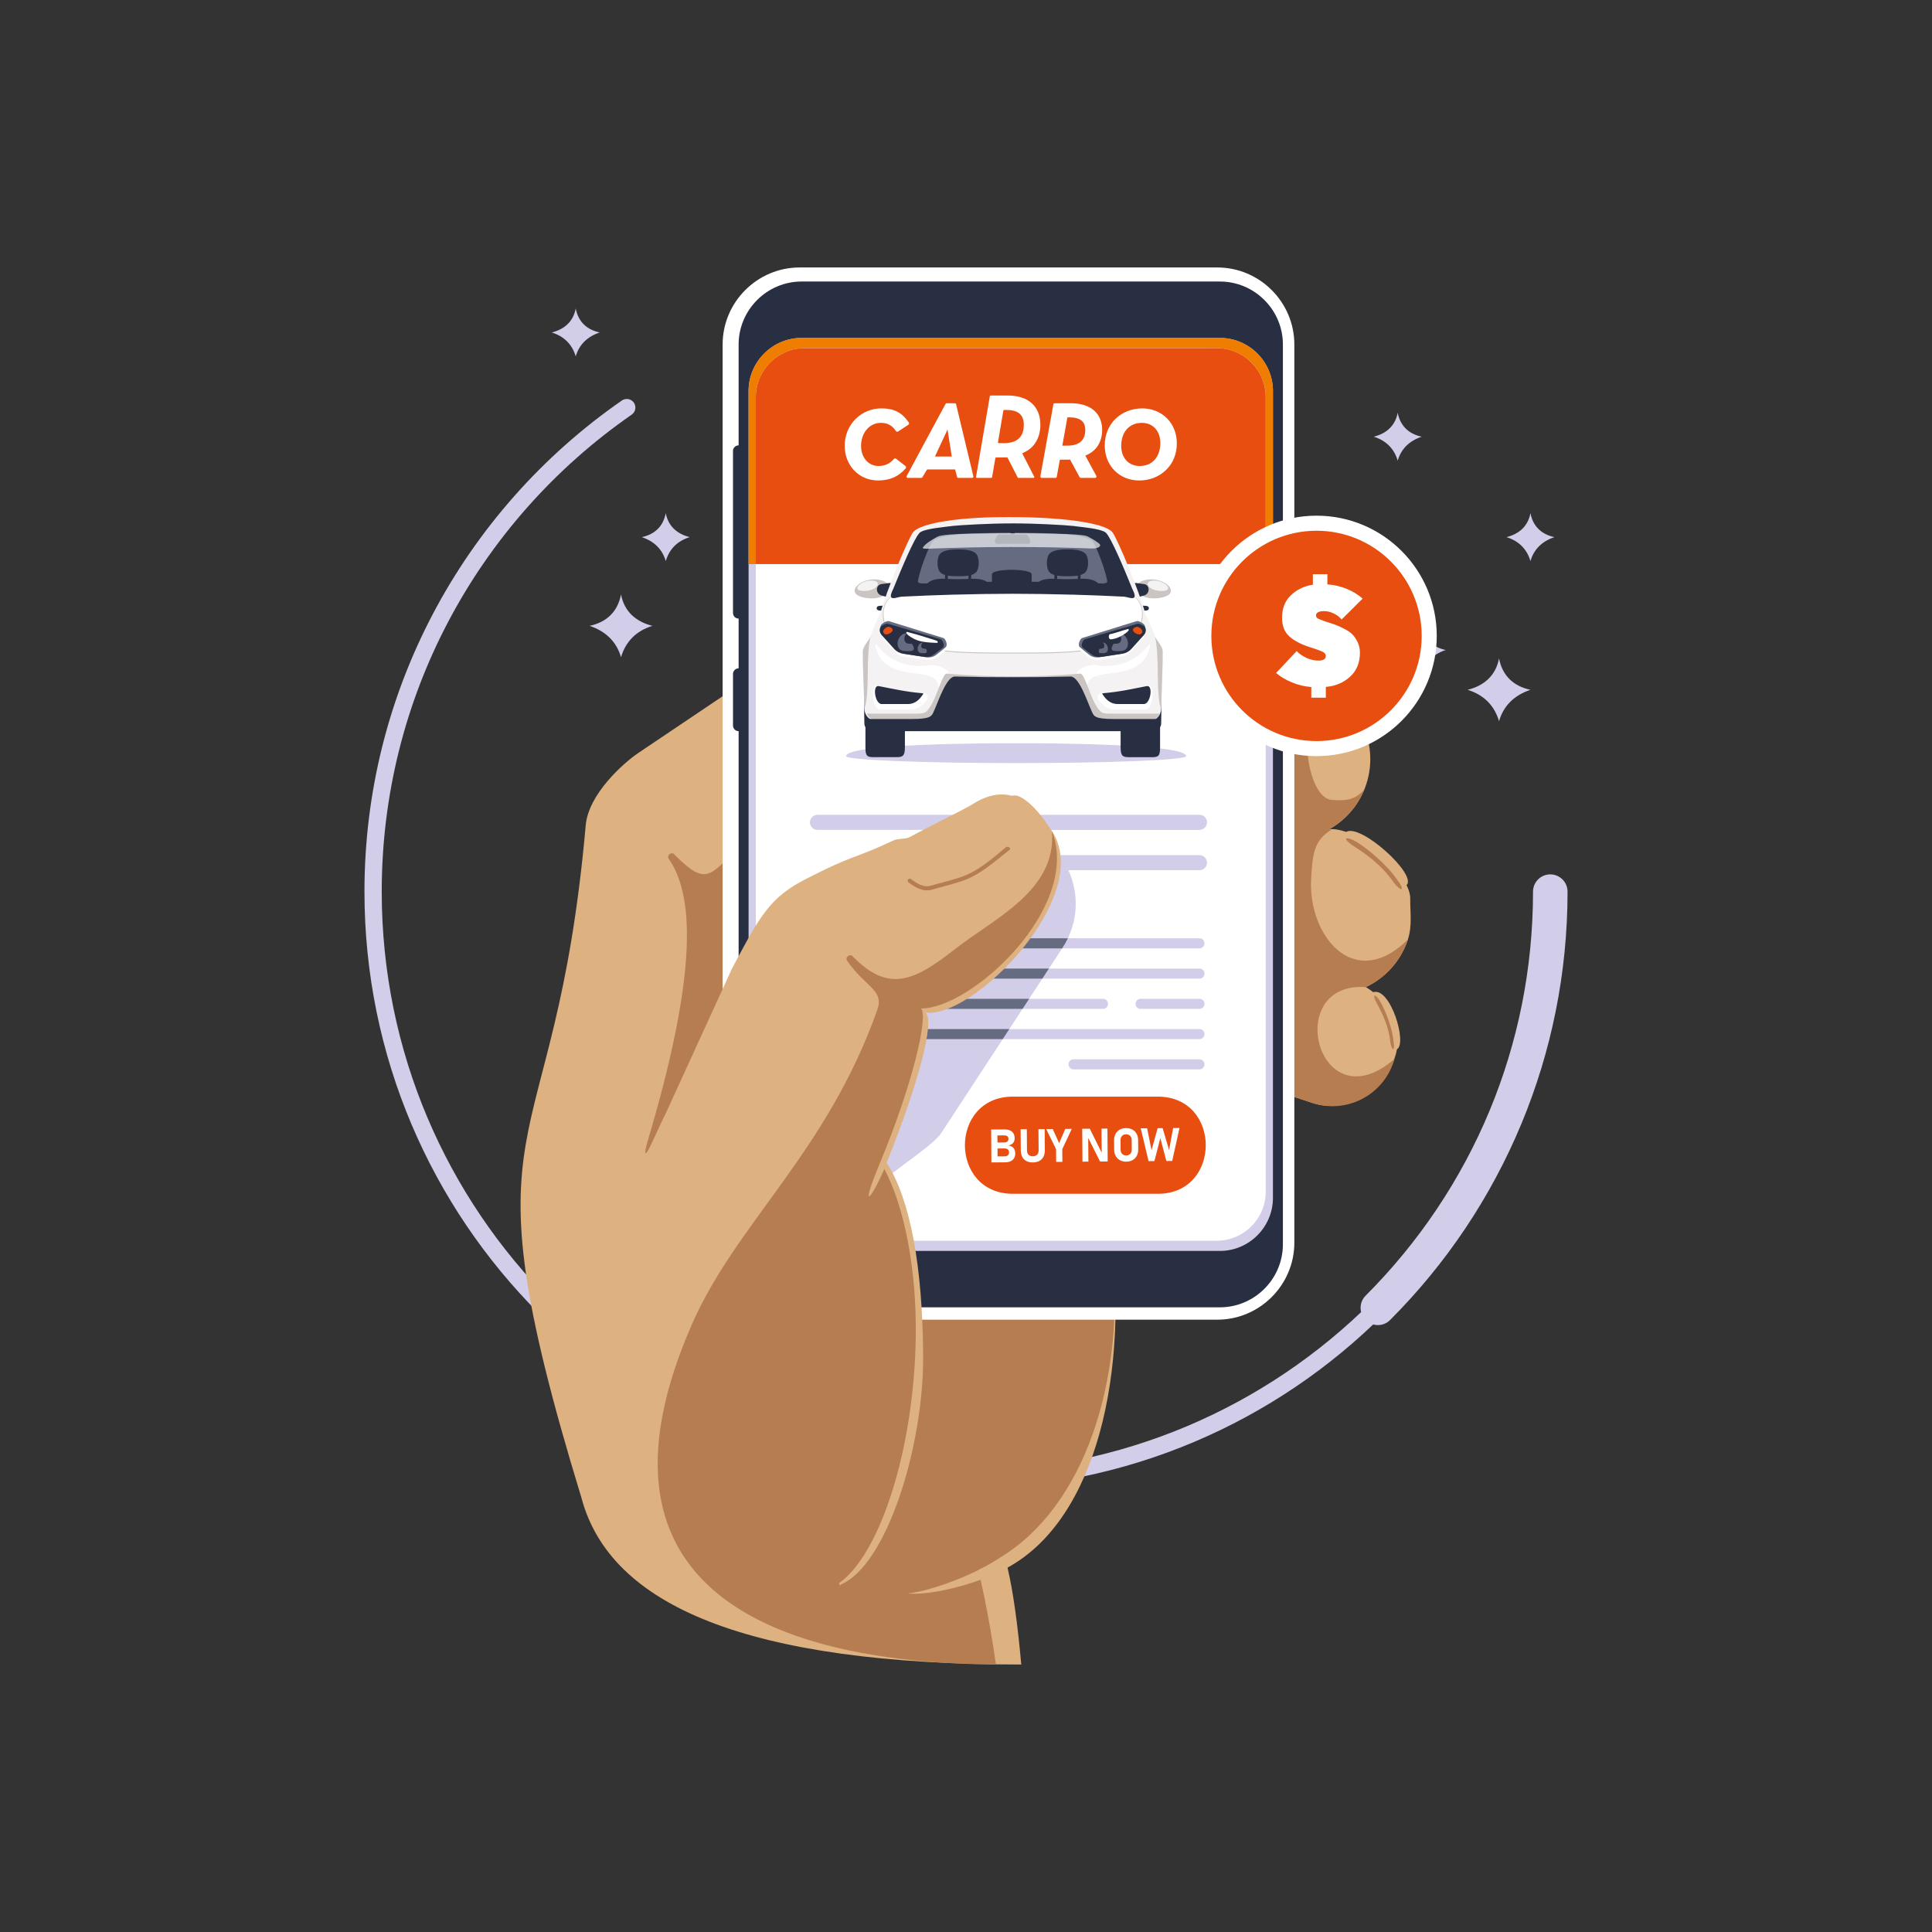<?xml version="1.0" encoding="utf-8"?>
<!-- Generator: Adobe Illustrator 25.0.1, SVG Export Plug-In . SVG Version: 6.00 Build 0)  -->
<svg version="1.1" baseProfile="basic" id="_x2014_ÎÓÈ_x5F_1"
	 xmlns="http://www.w3.org/2000/svg" xmlns:xlink="http://www.w3.org/1999/xlink" x="0px" y="0px" viewBox="0 0 230 230"
	 xml:space="preserve">
<rect x="0" y="0" width="230" height="230" fill="#333333" stroke="none"/>
<g>
	<path fill="#D2CDE8" d="M183.53,106.147c0-0.567,0.46-1.028,1.028-1.028c0.567,0,1.028,0.46,1.028,1.028
		c0,19.63-7.96,37.406-20.826,50.273c-12.867,12.866-30.643,20.826-50.273,20.826c-19.63,0-37.406-7.96-50.273-20.826
		c-12.866-12.867-20.826-30.643-20.826-50.273c0-11.884,2.922-23.093,8.087-32.948c5.358-10.225,13.132-18.985,22.56-25.522
		c0.465-0.321,1.104-0.204,1.426,0.261c0.321,0.466,0.204,1.104-0.261,1.425c-9.158,6.349-16.708,14.856-21.91,24.783
		c-5.01,9.561-7.846,20.448-7.846,32.001c0,19.063,7.73,36.324,20.225,48.82c12.495,12.494,29.756,20.225,48.819,20.225
		c19.062,0,36.324-7.73,48.819-20.225C175.801,142.471,183.53,125.21,183.53,106.147z"/>
	<path fill="#D2CDE8" d="M182.502,106.147c0-1.134,0.92-2.055,2.055-2.055c1.135,0,2.056,0.921,2.056,2.055
		c0,9.755-1.945,19.068-5.468,27.573c-3.662,8.839-9.02,16.786-15.661,23.427c-0.802,0.803-2.104,0.803-2.906,0
		c-0.803-0.803-0.803-2.104,0-2.906c6.279-6.28,11.335-13.769,14.778-22.079C180.671,124.157,182.502,115.372,182.502,106.147z"/>
	<path fill="#DDB180" d="M156.249,131.305c2.004,0.659,4.106,0.369,5.871-0.587c1.765-0.956,3.194-2.578,3.852-4.582
		c0.147-0.408,0.255-0.814,0.325-1.215c1.272-0.692-0.78-7.459-2.813-6.803c-0.279-0.218-0.574-0.42-0.884-0.607
		c2.291-1.08,4.15-3.063,5.003-5.657c0.54-1.645,0.263-3.297,0.282-4.912c0.006-0.46-0.153-0.998-0.437-1.573
		c1.292-1.243-5.465-7.375-7.191-6.331c-0.718-0.255-1.405-0.376-2.016-0.318c2.015-1.128,3.631-2.985,4.409-5.352
		c1.647-5.012-1.081-10.41-6.092-12.057l-41.339-13.614c-2.911-0.956-5.953-0.437-8.314,1.149l-0.003-0.003l-30.904,20.79
		c-1.787,1.202-5.941,4.906-6.27,8.612c-3.741,42.224-15.118,32.317-0.511,80.056c3.403,12.852,19.752,19.857,52.363,19.857
		c-0.423-4.707-0.956-8.65-1.637-11.538c10.674-5.797,14.518-23.495,12.232-40.614c3.286-3.955,4.436-10.25,3.235-14.734
		c-1.2-4.483-3.081-6.635-5.843-8.754L156.249,131.305z"/>
	<path fill="#B67E50" d="M156.249,131.305c4.009,1.318,8.328-0.864,9.646-4.874c0.038-0.118,0.074-0.236,0.106-0.353
		c-9.126,7.839-13.41-9.25-3.399-8.567l-0.001-0.001c2.291-1.08,4.15-3.063,5.003-5.657c-6.406,6.301-11.848-0.448-11.521-7.122
		c0.156-3.183,0.396-4.705,2.392-5.935l-0.233-0.076c1.836-1.027,3.339-2.66,4.18-4.731c-1.215,1.385-2.418,1.323-3.84,1.24
		c-3.096-0.182-4.305-10.024-1.213-13.61c-0.264-0.113-0.533-0.216-0.811-0.307l-8.557-2.818
		c-7.733,5.389-13.055,16.649-13.054,29.667c0,6.327,1.257,12.237,3.436,17.261L156.249,131.305z"/>
	<path fill-rule="evenodd" clip-rule="evenodd" fill="#B67E50" d="M107.58,93.677c16.54,0,29.954,13.414,29.954,29.955
		c0,16.54-13.414,29.954-29.954,29.954c-13.313,0.001-24.598-8.69-28.496-20.704c-0.506,1.123-1.05,2.229-1.513,3.242
		c-0.756,1.656-0.998,1.5-0.477-0.245c5.565-18.689,5.856-28.85,2.528-33.619c-0.323-0.465,0.383-0.956,0.707-0.491
		c3.817,3.869,4.195,2.276,7.389-0.556C93.003,96.525,99.96,93.677,107.58,93.677z"/>
	<path fill="#B67E50" d="M119.942,184.856c9.617-6.486,14.515-21.754,12.232-38.849c3.286-3.955,4.667-9.39,3.235-14.734
		c-0.971-3.622-3.081-6.635-5.843-8.754l17.112,5.635l-21.441-29.201L99.837,118.45L91.6,165.829
		C88.073,186.119,102.323,196.738,119.942,184.856z"/>
	<path fill-rule="evenodd" clip-rule="evenodd" fill="#FFFFFF" d="M144.918,31.841H95.196c-5.043,0-9.17,4.127-9.169,9.17v106.923
		c-0.001,5.044,4.126,9.17,9.17,9.171h49.721c5.044-0.001,9.17-4.127,9.17-9.17V41.011
		C154.088,35.968,149.962,31.841,144.918,31.841z"/>
	<path fill-rule="evenodd" clip-rule="evenodd" fill="#292F42" d="M145.227,33.515L95.43,33.514c-4.125,0.001-7.499,3.375-7.499,7.5
		v107.119c0.001,4.125,3.375,7.499,7.499,7.5h49.797c4.124,0,7.498-3.375,7.499-7.5V41.013
		C152.726,36.889,149.352,33.514,145.227,33.515L145.227,33.515z M145.227,40.624c3.256,0,5.92,2.663,5.92,5.918v96.063
		c0,3.256-2.665,5.918-5.92,5.919H95.43c-3.254-0.001-5.919-2.665-5.92-5.919l0.001-96.063c0-3.254,2.663-5.918,5.92-5.919
		L145.227,40.624z"/>
	<path fill="#292F42" d="M87.261,86.373c0,0.37,0.3,0.671,0.671,0.671s0.671-0.301,0.671-0.671v-6.139
		c0-0.371-0.3-0.671-0.671-0.671s-0.671,0.3-0.671,0.671V86.373L87.261,86.373z M88.602,53.689c0-0.37-0.3-0.67-0.671-0.671
		c-0.37,0-0.67,0.3-0.671,0.671v19.282c0,0.37,0.3,0.671,0.671,0.671s0.671-0.3,0.671-0.671V53.689z"/>
	<path fill-rule="evenodd" clip-rule="evenodd" fill="#D2CDE8" d="M145.227,40.229H95.43c-3.473-0.001-6.314,2.841-6.314,6.314
		v96.063c0,3.472,2.842,6.314,6.314,6.314h49.797c3.473,0,6.314-2.841,6.313-6.314l0.001-96.062
		C151.542,43.069,148.701,40.229,145.227,40.229z"/>
	<path fill-rule="evenodd" clip-rule="evenodd" fill="#EF7D00" d="M145.227,40.229l-49.798-0.001c-3.472,0-6.313,2.842-6.313,6.314
		v20.612h62.425V46.542C151.542,43.069,148.7,40.228,145.227,40.229z"/>
	<path fill-rule="evenodd" clip-rule="evenodd" fill="#FFFFFF" d="M144.851,41.44l-49.043-0.001c-3.207,0.001-5.83,2.625-5.831,5.83
		v94.609c0,3.205,2.625,5.829,5.83,5.83l49.044-0.001c3.205,0,5.83-2.622,5.83-5.829l-0.001-94.609
		C150.68,44.062,148.057,41.44,144.851,41.44z"/>
	<path fill-rule="evenodd" clip-rule="evenodd" fill="#E84E0F" d="M144.851,41.44H95.807c-3.207,0-5.831,2.624-5.831,5.829v19.885
		h60.703V47.269C150.68,44.062,148.057,41.44,144.851,41.44z"/>
	<path fill="#D2CDE8" d="M142.792,98.799c0.497,0,0.9-0.403,0.9-0.9c-0.001-0.498-0.403-0.9-0.9-0.9H97.323
		c-0.498,0-0.901,0.403-0.901,0.9c0,0.497,0.403,0.9,0.901,0.9H142.792L142.792,98.799z M131.303,120.105
		c0.331,0,0.6-0.269,0.6-0.601c0.001-0.331-0.268-0.6-0.6-0.6h-28.264c-0.331,0-0.601,0.269-0.601,0.6s0.269,0.6,0.601,0.601
		H131.303L131.303,120.105z M142.792,127.307c0.331,0,0.601-0.27,0.601-0.601c0-0.331-0.269-0.6-0.601-0.6h-14.984
		c-0.331,0-0.601,0.269-0.601,0.6c0,0.332,0.269,0.601,0.601,0.601H142.792L142.792,127.307z M142.792,112.903
		c0.331,0,0.601-0.269,0.6-0.601c0.001-0.331-0.268-0.6-0.6-0.6h-39.753c-0.331,0-0.601,0.269-0.601,0.6
		c0,0.331,0.269,0.601,0.601,0.601H142.792L142.792,112.903z M142.792,116.504c0.332-0.001,0.601-0.269,0.601-0.601
		c0-0.331-0.269-0.599-0.601-0.599h-39.753c-0.331,0-0.6,0.269-0.601,0.6c0.001,0.331,0.27,0.6,0.601,0.601H142.792L142.792,116.504
		z M142.792,120.105c0.331,0,0.601-0.269,0.601-0.6c0-0.332-0.269-0.601-0.601-0.6h-7.006c-0.332,0-0.601,0.268-0.6,0.6
		c0,0.331,0.268,0.6,0.6,0.6H142.792L142.792,120.105z M142.792,123.706c0.331,0,0.601-0.269,0.601-0.601
		c0-0.331-0.269-0.601-0.601-0.6h-39.753c-0.331,0-0.601,0.269-0.601,0.6c0,0.331,0.269,0.601,0.601,0.601H142.792L142.792,123.706z
		 M142.792,103.6c0.497,0.001,0.9-0.403,0.9-0.9c-0.001-0.497-0.403-0.901-0.9-0.901l-39.753,0.001c-0.496,0-0.9,0.403-0.9,0.9
		c0,0.498,0.403,0.9,0.9,0.9H142.792z"/>
	<path fill-rule="evenodd" clip-rule="evenodd" fill="#D2CDE8" d="M91.515,120.623v23.958l9.985-1.2
		c5.323-4.406,9.58-7.009,10.542-8.479l14.46-22.085c2.888-4.415,1.651-10.334-2.764-13.223c-4.215-2.757-9.805-1.753-12.814,2.187
		l-14.012,15.628L91.515,120.623z"/>
	<path fill-rule="evenodd" clip-rule="evenodd" fill="#656B80" d="M119.372,123.705l0.786-1.2h-17.119
		c-0.331,0-0.601,0.269-0.601,0.6c0,0.331,0.269,0.601,0.601,0.601L119.372,123.705L119.372,123.705z M121.73,120.105l0.786-1.2
		h-19.477c-0.331,0-0.6,0.269-0.6,0.599c0,0.333,0.269,0.601,0.6,0.601H121.73L121.73,120.105z M124.087,116.504l0.786-1.2
		l-21.834,0.001c-0.331-0.001-0.6,0.268-0.601,0.599c0.001,0.331,0.269,0.6,0.601,0.601H124.087L124.087,116.504z M126.445,112.903
		c0.252-0.387,0.484-0.783,0.684-1.2l-21.562,0.001l-1.076,1.2H126.445z"/>
	<path fill="#DDB180" d="M125.238,98.954c-1.173-1.793-2.252-3.12-3.413-3.871c-0.424-0.274-0.913-0.489-1.339-0.347
		c-1.368-0.344-2.895-0.185-4.86,1.101c-2.408,1.326-4.911,2.49-7.319,3.815c-0.496,0.273-1.411,0.148-1.921,0.389
		c-4.897,2.305-4.581,1.589-10.475,4.616c-4.213,2.163-5.404,4.286-8.769,10.653l-16.656,36.397
		c-2.083,4.848,0.158,10.467,5.006,12.551c0.669,0.287,1.353,0.492,2.039,0.62c0.646,3.458,3.188,6.426,6.806,7.44
		c1.967,0.552,3.962,0.445,5.752-0.189c0.599,11.338,4.862,18.61,9.983,16.509c5.488-2.251,9.878-16.441,9.824-27.163
		c-0.054-10.722-1.523-18.668-4.343-23.062c3.726-9.235,5.794-16.937,4.632-17.87C115.847,121.321,130.283,106.665,125.238,98.954z"
		/>
	<path fill="#B67E50" d="M125.238,98.954c0.558,7.088-6.878,10.368-11.544,14.031c-4.866,3.821-7.885,5.223-12.131,0.92
		c-0.324-0.465-1.029,0.027-0.706,0.492c2.209,3.165,4.43,3.445,3.572,5.863c-6.035,16.98-16.784,25.349-22.064,37.41
		c-13.204,30.156,7.528,40.29,36.201,40.489c-0.821-5.693-1.832-10.699-3.035-14.663c-5.182,1.75-10.364,3.5-15.545,5.251
		c-0.034-0.091-0.069-0.182-0.103-0.272c4.949-3.496,8.949-16.086,9.137-29.336c0.116-8.147-1.4-15.58-3.739-19.97
		c-1.804,4.078-2.824,4.798-0.553-0.65c3.909-9.379,5.788-17.415,4.935-18.462C115.702,120.069,128.759,108.009,125.238,98.954z"/>
	<path fill-rule="evenodd" clip-rule="evenodd" fill="#DDB180" d="M116.895,188.02c0.105-0.495,0.211-0.99,0.316-1.484
		c-2.881,1.523-6.633,2.877-9.156,3.162C110.247,189.902,113.79,189.145,116.895,188.02z"/>
	<path fill="#E84E0F" d="M137.839,142.117c7.606,0,7.606-11.565-0.001-11.565h-17.262c-7.606,0-7.606,11.565,0.001,11.565H137.839z"
		/>
	<path fill="#B67E50" d="M108.154,105.043c-0.108-0.084-0.128-0.238-0.044-0.346c0.083-0.108,0.238-0.128,0.346-0.045
		c0.637,0.492,1.51,1.051,2.352,0.788c0.764-0.239,2.213-0.568,3.445-0.975c2.242-0.743,3.82-2.226,5.518-3.618
		c0.278-0.161,0.668,0.182,0.39,0.342c-1.873,1.454-3.47,2.988-5.769,3.743c-1.231,0.405-2.654,0.735-3.436,0.979
		C109.938,106.229,108.932,105.643,108.154,105.043z"/>
	<path fill="#B67E50" d="M166.376,104.799c0.926,1.217,0.502,1.451-0.424,0.311c-1.406-2.115-3.516-3.56-4.746-4.349
		c-1.666-1.068-0.909-1.274,0.358-0.493C162.877,101.08,165.184,103.009,166.376,104.799z"/>
	<path fill="#B67E50" d="M165.908,124.03c0.175,1.143-0.19,1.144-0.394,0.054c-0.171-1.912-1.051-3.632-1.583-4.6
		c-0.72-1.309-0.143-1.173,0.416-0.197C164.926,120.298,165.762,122.411,165.908,124.03z"/>
	<path fill-rule="evenodd" clip-rule="evenodd" fill="#D2CDE8" d="M174.716,82.122c1.883,0.577,3.186,1.833,3.74,3.74
		c0.494-1.723,1.679-3.048,3.74-3.74c-2.073-0.447-3.353-1.727-3.74-3.74C178.072,80.396,176.725,81.616,174.716,82.122z"/>
	<path fill-rule="evenodd" clip-rule="evenodd" fill="#D2CDE8" d="M166.395,77.382c1.436,0.44,2.431,1.399,2.854,2.854
		c0.377-1.315,1.281-2.326,2.854-2.854c-1.583-0.341-2.559-1.318-2.854-2.854C168.955,76.065,167.928,76.996,166.395,77.382z"/>
	<path fill-rule="evenodd" clip-rule="evenodd" fill="#D2CDE8" d="M179.342,63.945c1.436,0.44,2.431,1.399,2.854,2.854
		c0.377-1.315,1.281-2.326,2.854-2.854c-1.583-0.341-2.559-1.318-2.854-2.854C181.902,62.627,180.875,63.558,179.342,63.945z"/>
	<path fill-rule="evenodd" clip-rule="evenodd" fill="#FFFFFF" d="M156.728,61.39c7.904,0,14.314,6.41,14.314,14.314
		c0,7.904-6.41,14.313-14.314,14.313c-7.904,0-14.313-6.409-14.313-14.313C142.415,67.8,148.824,61.39,156.728,61.39z"/>
	<path fill-rule="evenodd" clip-rule="evenodd" fill="#E84E0F" d="M156.728,63.183c6.914,0,12.521,5.607,12.521,12.521
		c0,6.914-5.607,12.52-12.521,12.52s-12.52-5.606-12.52-12.52C144.208,68.791,149.814,63.183,156.728,63.183z"/>
	<path fill="#FFFFFF" d="M158.022,69.57c0.757,0.046,1.503,0.215,2.243,0.508c0.739,0.294,1.39,0.688,1.953,1.184l-2.503,2.488
		c-0.26-0.316-0.584-0.561-0.973-0.737c-0.389-0.175-0.753-0.261-1.092-0.261c-0.654,0-0.981,0.175-0.981,0.524
		c0,0.158,0.073,0.277,0.22,0.356c0.146,0.078,0.434,0.192,0.863,0.338c0.045,0.011,0.079,0.023,0.101,0.034
		c0.463,0.147,0.829,0.268,1.1,0.364c0.27,0.096,0.62,0.254,1.049,0.474c0.428,0.219,0.759,0.445,0.989,0.677
		c0.232,0.231,0.44,0.535,0.626,0.913c0.186,0.378,0.28,0.799,0.28,1.262c0,1.195-0.392,2.151-1.176,2.868
		c-0.784,0.716-1.746,1.119-2.885,1.209v1.286h-1.727v-1.269c-0.778-0.056-1.539-0.237-2.284-0.541
		c-0.744-0.304-1.382-0.682-1.912-1.134l2.454-2.606c0.293,0.316,0.676,0.584,1.15,0.804c0.474,0.22,0.948,0.33,1.422,0.33
		c0.597,0,0.897-0.18,0.897-0.541c0-0.215-0.127-0.384-0.381-0.508c-0.254-0.125-0.832-0.332-1.735-0.626
		c-0.959-0.316-1.715-0.73-2.267-1.244c-0.553-0.512-0.829-1.237-0.829-2.174c0-1.117,0.35-2.011,1.049-2.682
		c0.7-0.672,1.574-1.092,2.623-1.262v-1.251h1.725V69.57z"/>
	<path fill-rule="evenodd" clip-rule="evenodd" fill="#D2CDE8" d="M77.671,74.506c-1.882,0.577-3.186,1.833-3.74,3.74
		c-0.494-1.723-1.678-3.048-3.74-3.74c2.073-0.446,3.354-1.727,3.74-3.74C74.315,72.78,75.662,74,77.671,74.506z"/>
	<path fill-rule="evenodd" clip-rule="evenodd" fill="#D2CDE8" d="M82.111,63.944c-1.436,0.441-2.431,1.399-2.854,2.854
		c-0.377-1.315-1.281-2.327-2.854-2.854c1.582-0.341,2.559-1.317,2.854-2.854C79.55,62.627,80.578,63.558,82.111,63.944z"/>
	<path fill-rule="evenodd" clip-rule="evenodd" fill="#D2CDE8" d="M65.685,39.58c1.436,0.441,2.431,1.399,2.854,2.854
		c0.377-1.315,1.281-2.326,2.854-2.854c-1.583-0.341-2.559-1.318-2.854-2.854C68.246,38.263,67.218,39.194,65.685,39.58z"/>
	<path fill-rule="evenodd" clip-rule="evenodd" fill="#D2CDE8" d="M163.54,51.989c1.436,0.441,2.431,1.399,2.854,2.854
		c0.377-1.315,1.281-2.326,2.854-2.854c-1.583-0.341-2.559-1.318-2.854-2.854C166.101,50.672,165.074,51.603,163.54,51.989z"/>
	<path fill-rule="evenodd" clip-rule="evenodd" fill="#FFFFFF" d="M123.041,56.893h-1.803c-0.035,0-0.067-0.02-0.083-0.051
		l-1.204-2.346c-0.018-0.033-0.053-0.053-0.09-0.05c-0.12,0.01-0.241,0.01-0.373,0.01h-0.901c-0.045,0-0.084,0.033-0.092,0.079
		l-0.392,2.279c-0.008,0.046-0.046,0.08-0.092,0.08h-1.727c-0.058,0-0.103-0.054-0.092-0.113l1.646-9.617
		c0.008-0.046,0.047-0.08,0.092-0.08h2.034c2.448,0,3.89,1.284,3.89,3.491c0,1.411-0.629,2.752-2.07,3.337
		c-0.052,0.021-0.076,0.083-0.05,0.134l1.389,2.705C123.156,56.816,123.111,56.893,123.041,56.893L123.041,56.893z M119.516,52.754
		c1.497,0,2.365-0.678,2.365-2.178c0-1.284-0.77-1.774-2.113-1.774h-0.229c-0.045,0-0.084,0.034-0.092,0.08l-0.639,3.76
		c-0.01,0.058,0.034,0.113,0.092,0.113H119.516L119.516,52.754z M129.209,54.244c-0.001-0.001-0.001-0.003,0-0.006
		c0-0.001,0.002-0.004,0.005-0.005c1.268-0.488,1.995-1.597,1.995-3.043c0-0.987-0.343-1.799-0.992-2.35
		c-0.644-0.547-1.592-0.836-2.741-0.836h-1.91c-0.082,0-0.15,0.056-0.165,0.135l-1.546,8.563c-0.009,0.048,0.005,0.097,0.036,0.133
		c0.032,0.037,0.079,0.059,0.128,0.059h1.623c0.081,0,0.15-0.056,0.164-0.135l0.369-2.029c0.001-0.004,0.005-0.007,0.009-0.007
		h0.846c0.124,0,0.241,0,0.356-0.008c0.001,0,0.007,0,0.009,0.004l1.131,2.088c0.029,0.054,0.085,0.087,0.148,0.087h1.693
		c0.059,0,0.113-0.029,0.143-0.079c0.031-0.05,0.033-0.109,0.005-0.161L129.209,54.244L129.209,54.244z M129.198,51.19
		c0,1.236-0.721,1.862-2.142,1.862h-0.578c-0.003,0-0.005-0.001-0.007-0.003c-0.001-0.002-0.003-0.005-0.002-0.007l0.6-3.348
		c0.001-0.004,0.005-0.008,0.009-0.008h0.216C128.593,49.687,129.198,50.165,129.198,51.19L129.198,51.19z M138.913,49.786
		c-0.756-0.754-1.795-1.168-2.926-1.168c-1.205,0-2.32,0.424-3.139,1.195c-0.871,0.82-1.332,1.938-1.332,3.234
		c0,1.164,0.418,2.224,1.179,2.986c0.752,0.753,1.789,1.168,2.92,1.168c1.206,0,2.323-0.424,3.146-1.196
		c0.875-0.82,1.338-1.938,1.338-3.233C140.098,51.608,139.678,50.547,138.913,49.786L138.913,49.786z M135.939,50.341
		c1.313,0,2.195,0.962,2.195,2.395c0,1.665-0.965,2.741-2.459,2.741c-1.313,0-2.196-0.962-2.196-2.395
		C133.479,51.416,134.445,50.341,135.939,50.341L135.939,50.341z M115.879,56.712l-2.058-8.588c-0.017-0.07-0.081-0.12-0.154-0.12
		h-0.962c-0.059,0-0.113,0.031-0.14,0.082l-4.629,8.588c-0.027,0.044-0.028,0.101-0.002,0.146c0.026,0.046,0.075,0.073,0.128,0.073
		h1.615c0.052,0,0.099-0.027,0.126-0.071l0.566-0.934h3.338l0.231,0.896c0.017,0.064,0.075,0.109,0.143,0.109h1.651
		c0.041,0,0.082-0.014,0.109-0.042C115.878,56.815,115.893,56.761,115.879,56.712L115.879,56.712z M111.303,54.346l1.497-3.212
		l0.505,3.212H111.303L111.303,54.346z M108.187,50.291c0.03,0.044,0.041,0.098,0.031,0.15c-0.01,0.052-0.041,0.098-0.084,0.127
		l-1.215,0.801c-0.044,0.029-0.095,0.039-0.146,0.027c-0.05-0.011-0.092-0.041-0.12-0.084c-0.422-0.654-1.003-0.973-1.778-0.973
		c-0.668,0-1.274,0.283-1.707,0.796c-0.426,0.505-0.661,1.197-0.661,1.946c0,1.389,0.872,2.397,2.073,2.397
		c0.756,0,1.372-0.282,1.83-0.837c0.067-0.081,0.183-0.094,0.266-0.031l1.114,0.866c0.042,0.033,0.069,0.082,0.075,0.136
		c0.005,0.054-0.012,0.107-0.047,0.148c-0.843,0.981-1.891,1.438-3.297,1.438c-2.259,0-3.962-1.776-3.962-4.13
		c0-1.228,0.463-2.363,1.302-3.194c0.818-0.811,1.905-1.258,3.061-1.258C106.428,48.617,107.374,49.102,108.187,50.291z"/>
	<g>
		<path fill-rule="evenodd" clip-rule="evenodd" fill="#D2CDE8" d="M141.21,90.02c0,0.454-9.064,0.823-20.241,0.823
			c-11.177,0-20.241-0.369-20.241-0.823c0-1.496,16.988-1.544,20.241-1.544C124.221,88.477,141.21,88.525,141.21,90.02z"/>
		<g>
			<g>
				<path fill-rule="evenodd" clip-rule="evenodd" fill="#CAC5C3" d="M104.656,69.021c-2.208-0.424-4.496,1.788-1.432,2.183
					C105.831,71.54,106.959,69.462,104.656,69.021z"/>
				<path fill-rule="evenodd" clip-rule="evenodd" fill="#F4F2F2" d="M103.772,69.114c-1.295-0.041-2.635,1.282-0.839,1.24
					C104.462,70.318,105.122,69.157,103.772,69.114z"/>
				<path fill-rule="evenodd" clip-rule="evenodd" fill="#292F42" d="M105.911,69.401l-0.966,0.131c-0.74,0.1-0.724,1.169,0,1.363
					l0.966,0.258C106.635,71.347,106.651,69.301,105.911,69.401z"/>
			</g>
			<g>
				<path fill-rule="evenodd" clip-rule="evenodd" fill="#CAC5C3" d="M136.48,69.021c2.209-0.424,4.496,1.788,1.432,2.183
					C135.304,71.54,134.177,69.462,136.48,69.021z"/>
				<path fill-rule="evenodd" clip-rule="evenodd" fill="#F4F2F2" d="M137.363,69.114c1.295-0.041,2.636,1.282,0.839,1.24
					C136.674,70.318,136.013,69.157,137.363,69.114z"/>
				<path fill-rule="evenodd" clip-rule="evenodd" fill="#292F42" d="M135.225,69.401l0.966,0.131c0.741,0.1,0.724,1.169,0,1.363
					l-0.966,0.258C134.501,71.347,134.485,69.301,135.225,69.401z"/>
			</g>
			<path fill-rule="evenodd" clip-rule="evenodd" fill="#CAC5C3" d="M110.169,62.607c0.06-0.022,0.122-0.043,0.186-0.064
				c-0.085,0.092-0.165,0.19-0.238,0.291c-0.061,0.084-0.118,0.169-0.17,0.257c-0.052,0.088-0.1,0.178-0.142,0.268l0,0l-0.001,0.001
				l-0.09-0.041v-0.001h0.001c0.044-0.094,0.093-0.186,0.146-0.276c0.054-0.09,0.112-0.179,0.175-0.265
				C110.078,62.719,110.123,62.663,110.169,62.607L110.169,62.607z M130.69,62.502c0.067,0.022,0.13,0.044,0.193,0.067
				c0.058,0.067,0.112,0.137,0.165,0.208c0.062,0.086,0.12,0.174,0.174,0.265c0.054,0.09,0.103,0.182,0.147,0.276l0,0v0.001
				l-0.09,0.041v-0.001l0,0c-0.042-0.09-0.09-0.18-0.142-0.268c-0.052-0.088-0.109-0.173-0.17-0.257
				C130.882,62.718,130.789,62.607,130.69,62.502z"/>
			<path fill-rule="evenodd" clip-rule="evenodd" fill="#292F42" d="M105.375,72.095c0.378-0.025,0.375,0.631,0,0.617
				c-0.594-0.023-1.011,0.036-1.011-0.312C104.364,72.052,104.884,72.127,105.375,72.095z"/>
			<path fill-rule="evenodd" clip-rule="evenodd" fill="#292F42" d="M135.761,72.095c-0.378-0.025-0.375,0.631,0,0.617
				c0.594-0.023,1.011,0.036,1.011-0.312C136.771,72.052,136.253,72.127,135.761,72.095z"/>
			<path fill-rule="evenodd" clip-rule="evenodd" fill="#292F42" d="M138.104,77.625v11.312c0,1.017-0.147,1.204-0.948,1.204h-2.801
				c-0.764,0-0.948-0.233-0.948-1.204V77.625H138.104z"/>
			<path fill-rule="evenodd" clip-rule="evenodd" fill="#292F42" d="M103.029,77.623v11.312c0,1.016,0.148,1.203,0.948,1.203h2.801
				c0.764,0,0.949-0.233,0.949-1.203V77.623H103.029z"/>
			<path fill-rule="evenodd" clip-rule="evenodd" fill="#292F42" d="M117.055,75.118h7.026h12.328c2.291,0,1.825,9.526,1.825,10.978
				c0,0.674-0.61,0.951-1.352,0.951h-12.94h-0.001l0,0h-19.688c-0.743,0-1.353-0.277-1.353-0.951c0-1.452-0.466-10.978,1.825-10.978
				H117.055z"/>
			<path fill-rule="evenodd" clip-rule="evenodd" fill="#F4F2F2" d="M104.747,73.19c-0.487,0.813-0.841,1.856-1.089,2.514
				c-0.248,0.658-0.927,1.158-0.939,1.866c-0.052,2.833,0.182,5.886,0.182,6.762c0,0.407,0.152,0.777,0.397,1.044
				c0.245,0.269,0.584,0.435,0.956,0.435c15.875,0,16.631,0,32.628,0c0.371,0,0.709-0.167,0.955-0.435
				c0.245-0.267,0.397-0.637,0.397-1.044c0-0.876,0.235-3.928,0.183-6.762c-0.013-0.708-0.692-1.208-0.94-1.866
				c-0.248-0.658-0.602-1.702-1.089-2.515c-0.815-2.99-3.237-8.708-3.891-9.737c-0.82-1.289-6.718-1.923-12.438-1.889h-0.02
				c-5.21-0.035-10.582,0.599-11.402,1.889C107.984,64.481,105.563,70.2,104.747,73.19z"/>
			<path fill-rule="evenodd" clip-rule="evenodd" fill="#CAC5C3" d="M106.213,71.021c-0.503,0.027-1.121,1.115-1.121,1.995
				c0,2.002,0.953,2.74,3.801,3.757c2.831,1.011,6.602,1.013,10.377,1.025c0.869,0.008,1.74,0.008,2.609,0
				c3.771-0.012,7.535-0.015,10.363-1.025c2.847-1.017,3.8-1.755,3.8-3.756c0-0.881-0.618-1.97-1.12-1.996
				C125.171,70.514,115.621,70.519,106.213,71.021z"/>
			<path fill-rule="evenodd" clip-rule="evenodd" fill="#FFFFFF" d="M106.295,71.016c-0.499,0.026-1.114,1.097-1.114,1.963
				c0,1.972,0.947,2.697,3.779,3.698c2.816,0.996,6.564,0.997,10.319,1.009c0.864,0.008,1.73,0.008,2.595-0.001
				c3.749-0.012,7.491-0.014,10.303-1.009c2.831-1.001,3.779-1.726,3.779-3.697c0-0.867-0.615-1.939-1.114-1.964
				C125.144,70.516,115.65,70.521,106.295,71.016z"/>
			<path fill-rule="evenodd" clip-rule="evenodd" fill="#292F42" d="M127.634,70.794c-2.415-0.069-4.743-0.105-7.066-0.106
				c-2.323,0.001-4.651,0.037-7.066,0.106l-0.003-0.004c-1.984,0.056-4.022,0.137-6.162,0.242c-0.55,0.027-1.851,0.743-1.004-0.91
				c1.096-2.724,2.491-5.966,3.097-6.639l0.001-0.001c0.205-0.317,1.313-0.563,3.013-0.753c0.609-0.087,1.291-0.16,2.023-0.205
				c1.372-0.086,2.642-0.147,3.874-0.182l0.016-0.001h0.014c0.74-0.022,1.466-0.032,2.191-0.032h0.014
				c0.726,0,1.451,0.01,2.191,0.032h0.014h0.005c1.234,0.035,2.508,0.097,3.885,0.182c0.735,0.046,1.419,0.119,2.03,0.206
				c1.696,0.19,2.801,0.436,3.005,0.752c0.605,0.671,2.001,3.914,3.097,6.639c0.847,1.653-0.453,0.937-1.004,0.91
				c-2.14-0.105-4.178-0.186-6.162-0.242L127.634,70.794z"/>
			<path fill-rule="evenodd" clip-rule="evenodd" fill="#CAC5C3" d="M102.901,84.186c-0.037-1.037-0.203-5.501-0.183-6.616
				c0.013-0.683,0.758-1.31,0.94-1.866c-0.239,0.858-0.353,2.612-0.35,4.323C103.311,81.468,103.2,84.149,102.901,84.186z"/>
			<path fill-rule="evenodd" clip-rule="evenodd" fill="#FFFFFF" d="M136.074,74.697c0.5,0.295,0.295,0.911,0.09,1.14l-1.564,1.734
				c-0.316,0.351-0.715,0.547-1.1,0.605l-2.576,0.387c-0.427,0.064-0.888,0.004-1.266-0.288c-0.371-0.287-0.752-0.551-1.115-0.862
				c-0.288-0.248,0.044-0.965,0.283-1.035l6.473-1.905C135.559,74.397,135.829,74.554,136.074,74.697z"/>
			<path fill-rule="evenodd" clip-rule="evenodd" fill="#FFFFFF" d="M104.335,77.338c-0.226-0.754-0.15-0.833,0.385-0.175
				c1.244,1.529,3.434,2.355,5.672,2.069c0.864-0.284,2.484,0.4,2.526,0.866c-0.395,0.282-0.732,0.826-1.23,1.998
				c0.289-1.917-2.044-1.763-3.749-2.072C105.562,79.596,104.701,78.56,104.335,77.338z"/>
			<path fill-rule="evenodd" clip-rule="evenodd" fill="#FFFFFF" d="M136.8,77.338c0.226-0.754,0.15-0.833-0.385-0.175
				c-1.244,1.529-3.434,2.355-5.672,2.069c-0.864-0.284-2.484,0.4-2.526,0.866c0.395,0.282,0.732,0.826,1.23,1.998
				c-0.289-1.917,2.044-1.763,3.749-2.072C135.574,79.596,136.435,78.56,136.8,77.338z"/>
			<path fill-rule="evenodd" clip-rule="evenodd" fill="#FFFFFF" d="M104.533,81.641c1.867,0.358,3.226,0.687,5.302,0.873
				c1.558,0.139-0.168,1.957-1.301,1.957h-3.726C103.806,84.471,103.577,81.458,104.533,81.641z"/>
			<path fill-rule="evenodd" clip-rule="evenodd" fill="#FFFFFF" d="M105.064,74.697c-0.501,0.295-0.296,0.911-0.09,1.14
				l1.564,1.734c0.316,0.351,0.714,0.547,1.1,0.605l2.576,0.387c0.427,0.064,0.888,0.004,1.266-0.288
				c0.372-0.287,0.752-0.551,1.115-0.862c0.288-0.248-0.043-0.965-0.283-1.035l-6.473-1.905
				C105.579,74.397,105.308,74.554,105.064,74.697z"/>
			<path fill-rule="evenodd" clip-rule="evenodd" fill="#292F42" d="M104.615,81.677c1.806,0.347,3.12,0.664,5.13,0.844
				c0.258,0.023,0.184,0.059,0.049,0.257c-0.326,0.478-0.854,1.036-1.692,1.036h-3.147
				C104.166,83.814,103.816,81.524,104.615,81.677z"/>
			<path fill-rule="evenodd" clip-rule="evenodd" fill="#CAC5C3" d="M138.106,84.959c-0.217,0.501-0.685,0.852-1.223,0.852
				c-10.819,0-21.636,0-32.454,0c-0.539,0-1.007-0.35-1.224-0.852c0.053-0.002,0.105-0.003,0.156-0.003h5.363
				c1.392,0,1.508,0.059,2.24-1.205c0.603-1.042,1.273-3.593,1.729-3.555c5.224,0.437,10.702,0.437,15.926,0
				c0.456-0.038,1.126,2.513,1.728,3.555c0.732,1.264,0.849,1.205,2.24,1.205h5.363C138,84.956,138.053,84.957,138.106,84.959z"/>
			<path fill-rule="evenodd" clip-rule="evenodd" fill="#292F42" d="M103.585,85.83c0.217,0.124,0.603,0.224,1.142,0.224
				l12.25,0.014l-0.001,0.001l0.465-0.001l0.316,0.001l0.001-0.001l18.651-0.015c0.539-0.001,0.925-0.099,1.142-0.224
				c0.048,0.373,0.336-0.233,0.286-0.233h-5.25c-2.264,0-2.357-0.347-2.587-0.842c-0.586-1.264-1.523-4.238-2.563-4.215
				c-2.748,0.063-4.577,0.091-6.535,0.082l0.003-0.003l-0.328,0.002l-0.345-0.003l-0.003,0.005c-1.956,0.008-3.785-0.02-6.53-0.083
				c-1.039-0.024-1.976,2.952-2.563,4.215c-0.23,0.495-0.323,0.842-2.587,0.842H103.3C103.249,85.598,103.538,86.204,103.585,85.83z
				"/>
			<path fill-rule="evenodd" clip-rule="evenodd" fill="#CAC5C3" d="M138.234,84.186c0.037-1.037,0.203-5.501,0.183-6.616
				c-0.012-0.683-0.758-1.31-0.94-1.866c0.239,0.858,0.354,2.612,0.35,4.323C137.824,81.468,137.936,84.149,138.234,84.186z"/>
			<path fill-rule="evenodd" clip-rule="evenodd" fill="#FFFFFF" d="M136.603,81.641c-1.867,0.358-3.225,0.687-5.302,0.873
				c-1.558,0.139,0.168,1.957,1.301,1.957h3.726C137.329,84.471,137.558,81.458,136.603,81.641z"/>
			<path fill-rule="evenodd" clip-rule="evenodd" fill="#292F42" d="M136.521,81.677c-1.806,0.347-3.121,0.664-5.131,0.844
				c-0.257,0.023-0.184,0.059-0.049,0.257c0.326,0.478,0.854,1.036,1.692,1.036h3.147C136.97,83.814,137.32,81.524,136.521,81.677z"
				/>
			<path fill-rule="evenodd" clip-rule="evenodd" fill="#656B80" d="M105.107,74.197c-0.496,0.307-0.293,0.953-0.089,1.192
				l1.554,1.815c0.314,0.367,0.71,0.572,1.094,0.633l2.559,0.405c0.424,0.067,0.881,0.004,1.258-0.301
				c0.369-0.301,0.747-0.577,1.107-0.902c0.287-0.259-0.042-1.009-0.281-1.083l-6.43-1.993
				C105.62,73.882,105.351,74.047,105.107,74.197z"/>
			<path fill-rule="evenodd" clip-rule="evenodd" fill="#292F42" d="M105.023,74.488c-0.48,0.282-0.284,0.873-0.086,1.092
				l1.501,1.662c0.303,0.337,0.686,0.524,1.056,0.58l2.472,0.371c0.409,0.061,0.852,0.004,1.215-0.277
				c0.356-0.275,0.721-0.528,1.07-0.826c0.277-0.237-0.042-0.925-0.271-0.992l-6.212-1.826
				C105.517,74.2,105.258,74.35,105.023,74.488z"/>
			<path fill-rule="evenodd" clip-rule="evenodd" fill="#656B80" d="M107.918,75.397h0.021c-0.408,0.366-0.409,1.211,0.247,1.23
				c0.499,0.015,0.373-0.005,0.517,0.277c0.371,0.726-0.415,0.609-1.055,0.59C106.389,77.457,106.742,75.397,107.918,75.397z"/>
			<path fill-rule="evenodd" clip-rule="evenodd" fill="#E84E0F" d="M105.299,75.465c0.36,0.29,1.621-0.521,0.534-0.841
				C105.584,74.552,104.814,75.074,105.299,75.465z"/>
			<path fill-rule="evenodd" clip-rule="evenodd" fill="#656B80" d="M109.861,76.492h0.005c-0.264,0.178-0.288,0.704,0.089,0.724
				c0.259,0.014,0.331,0.024,0.361,0.209c0.062,0.369-0.082,0.345-0.612,0.329C108.972,77.731,109.176,76.492,109.861,76.492z"/>
			<path fill="#FFFFFF" d="M111.477,76.531c0.28,0.008,0.184-0.212-0.061-0.287c-1.467-0.452-1.965-0.639-3.377-1.002
				c-0.269-0.069-0.141,0.215,0.095,0.39C109.05,76.315,109.783,76.482,111.477,76.531z"/>
			<path fill-rule="evenodd" clip-rule="evenodd" fill="#656B80" d="M136.03,74.197c0.496,0.307,0.293,0.953,0.089,1.192
				l-1.554,1.815c-0.314,0.367-0.709,0.572-1.094,0.633l-2.559,0.405c-0.424,0.067-0.882,0.004-1.258-0.301
				c-0.369-0.301-0.747-0.577-1.108-0.902c-0.286-0.259,0.043-1.009,0.281-1.083l6.431-1.993
				C135.518,73.882,135.786,74.047,136.03,74.197z"/>
			<path fill-rule="evenodd" clip-rule="evenodd" fill="#292F42" d="M136.114,74.488c0.479,0.282,0.283,0.873,0.086,1.092
				l-1.5,1.662c-0.304,0.337-0.686,0.524-1.057,0.58l-2.472,0.371c-0.409,0.061-0.852,0.004-1.214-0.277
				c-0.357-0.275-0.722-0.528-1.07-0.826c-0.277-0.237,0.041-0.925,0.271-0.992l6.213-1.826
				C135.62,74.2,135.88,74.35,136.114,74.488z"/>
			<path fill-rule="evenodd" clip-rule="evenodd" fill="#656B80" d="M133.219,75.397h-0.022c0.408,0.366,0.409,1.211-0.247,1.23
				c-0.499,0.015-0.373-0.005-0.517,0.277c-0.37,0.726,0.415,0.609,1.056,0.59C134.748,77.457,134.396,75.397,133.219,75.397z"/>
			<path fill-rule="evenodd" clip-rule="evenodd" fill="#E84E0F" d="M135.838,75.465c-0.36,0.29-1.621-0.521-0.533-0.841
				C135.554,74.552,136.323,75.074,135.838,75.465z"/>
			<path fill-rule="evenodd" clip-rule="evenodd" fill="#656B80" d="M131.276,76.492h-0.004c0.263,0.178,0.288,0.704-0.09,0.724
				c-0.259,0.014-0.331,0.024-0.361,0.209c-0.062,0.369,0.082,0.345,0.612,0.329C132.165,77.731,131.96,76.492,131.276,76.492z"/>
			<path fill="#FFFFFF" d="M132.104,75.504c0.54-0.084,1.452-0.434,2.125-0.607c0.269-0.069,0.14,0.216-0.095,0.39
				c-0.431,0.32-1.045,0.716-1.799,0.817C131.836,76.172,132.022,75.517,132.104,75.504z"/>
			<path fill-rule="evenodd" clip-rule="evenodd" fill="#656B80" d="M123.649,69.263c-1.068-0.014-2.132-0.02-3.194-0.02h-0.105
				h-0.026c-0.941,0.001-1.884,0.008-2.83,0.02c-0.513-0.333-1.268-0.394-1.872-0.36v-0.452c0.217-0.067,0.41-0.162,0.553-0.3
				c0.458-0.443,0.458-1.816,0-2.258c-0.476-0.461-1.538-0.49-2.112-0.49c-0.587,0-1.633,0.028-2.111,0.489
				c-0.458,0.443-0.458,1.815,0,2.258c0.143,0.138,0.336,0.234,0.554,0.3v0.454c-0.701-0.04-1.605,0.046-2.097,0.539l-0.369,0.015
				c-0.416,0.017-0.818-0.015-0.759-0.324c0.197-1.039,0.639-2.286,1.026-3.226l-0.005-0.008c0.124-0.296,0.242-0.56,0.346-0.777
				c0.11-0.237,0.203-0.42,0.266-0.528c0.397-0.676,2.377-0.946,4.493-1.055c1.097-0.056,2.221-0.096,3.352-0.117h0.004l0.029-0.001
				c0.499-0.01,0.999-0.014,1.5-0.016v0.22h-1.377c-0.235,0-0.786,1.113-0.25,1.113h3.755c0.536,0-0.015-1.113-0.25-1.113h-1.377
				v-0.22c0.459,0.001,0.917,0.005,1.375,0.014h0.003l0.159,0.003h0.003l0.052,0.001c1.115,0.021,2.221,0.061,3.301,0.116
				c2.116,0.109,4.095,0.38,4.493,1.055c0.062,0.105,0.152,0.284,0.26,0.517l0.003,0.007c0.104,0.219,0.224,0.484,0.348,0.782
				l-0.005,0.007c0.386,0.941,0.828,2.189,1.026,3.226c0.059,0.309-0.343,0.341-0.759,0.324l-0.314-0.013
				c-0.492-0.494-1.398-0.583-2.099-0.543v-0.452c0.217-0.067,0.41-0.162,0.553-0.3c0.458-0.443,0.459-1.816,0.001-2.258
				c-0.477-0.461-1.538-0.49-2.112-0.49c-0.588,0-1.634,0.028-2.112,0.489c-0.458,0.443-0.458,1.815,0,2.258
				c0.143,0.138,0.337,0.234,0.554,0.3v0.454C124.918,68.87,124.161,68.929,123.649,69.263L123.649,69.263z M115.29,68.92v-0.392
				c-0.433,0.076-0.901,0.071-1.228,0.071c-0.326,0-0.794,0.004-1.227-0.071v0.394C113.648,68.958,114.466,68.957,115.29,68.92
				L115.29,68.92z M128.309,68.92v-0.392c-0.433,0.076-0.902,0.071-1.228,0.071c-0.326,0-0.794,0.004-1.227-0.071v0.394
				C126.666,68.958,127.485,68.957,128.309,68.92z"/>
			<path fill-rule="evenodd" clip-rule="evenodd" fill="#292F42" d="M118.086,68.372v1.355c0,0.224,0.188,0.407,0.416,0.407h3.897
				c0.229,0,0.416-0.184,0.416-0.407v-1.355C122.816,67.656,118.086,67.656,118.086,68.372z"/>
			<path opacity="0.65" fill-rule="evenodd" clip-rule="evenodd" fill="#FFFFFF" d="M130.004,65.299
				c-6.654-0.252-12.819-0.232-19.429,0.022c-0.393,0.015-0.779-0.005-0.723-0.107c0.313-0.57,1.443-1.141,1.734-1.313
				c0.377-0.224,2.082-0.341,4.096-0.377c3.186-0.056,6.603-0.062,9.785,0.005c2.026,0.042,3.706,0.147,4.041,0.344
				c0.208,0.122,0.828,0.42,1.299,0.803C131.213,64.979,130.81,65.307,130.004,65.299z"/>
		</g>
	</g>
	<g>
		<path fill="#FFFFFF" d="M117.994,134.465l0.738-0.006l0.032,3.917l-0.738,0.006L117.994,134.465z M118.343,137.669l1.25-0.01
			c0.169-0.001,0.299-0.043,0.391-0.125c0.092-0.082,0.137-0.198,0.136-0.345v-0.008c-0.001-0.099-0.022-0.183-0.064-0.252
			c-0.042-0.07-0.103-0.123-0.183-0.159c-0.08-0.036-0.176-0.054-0.287-0.053l-1.25,0.01l-0.006-0.711l1.25-0.01
			c0.153-0.001,0.271-0.041,0.353-0.118c0.083-0.078,0.124-0.187,0.123-0.327c-0.001-0.126-0.044-0.223-0.128-0.292
			c-0.084-0.069-0.203-0.103-0.355-0.103l-1.25,0.01l-0.006-0.711l1.274-0.01c0.253-0.002,0.47,0.039,0.65,0.12
			c0.18,0.082,0.318,0.202,0.412,0.36c0.095,0.158,0.143,0.349,0.145,0.571c0.001,0.152-0.028,0.288-0.087,0.406
			c-0.059,0.118-0.146,0.216-0.26,0.292c-0.114,0.077-0.252,0.129-0.414,0.157c0.173,0.022,0.321,0.073,0.445,0.154
			c0.123,0.08,0.218,0.186,0.283,0.317c0.065,0.131,0.098,0.282,0.099,0.454l0,0.008c0.002,0.224-0.044,0.418-0.137,0.578
			c-0.093,0.16-0.229,0.283-0.409,0.368c-0.18,0.085-0.397,0.129-0.65,0.131l-1.32,0.01L118.343,137.669z"/>
		<path fill="#FFFFFF" d="M122.187,138.218c-0.215-0.113-0.378-0.277-0.492-0.494c-0.113-0.218-0.171-0.479-0.173-0.787l-0.02-2.5
			l0.738-0.006l0.02,2.519c0.002,0.224,0.063,0.398,0.185,0.522c0.121,0.122,0.292,0.183,0.511,0.182
			c0.221-0.002,0.391-0.065,0.511-0.19c0.12-0.126,0.18-0.3,0.178-0.524l-0.02-2.519l0.738-0.006l0.02,2.5
			c0.003,0.307-0.051,0.571-0.162,0.79s-0.273,0.386-0.486,0.502c-0.214,0.116-0.471,0.174-0.773,0.177
			C122.66,138.385,122.402,138.331,122.187,138.218z"/>
		<path fill="#FFFFFF" d="M126.462,136.804l0.012,1.511l-0.738,0.006l-0.012-1.511l-1.173-2.397l0.773-0.006l0.762,1.681
			l0.736-1.693l0.773-0.006L126.462,136.804z"/>
		<path fill="#FFFFFF" d="M128.835,134.378l0.902-0.007l1.482,2.99l-0.064,0.071l-0.025-3.071l0.706-0.005l0.032,3.914l-0.908,0.007
			l-1.476-2.943l0.064-0.071l0.024,3.025l-0.705,0.005L128.835,134.378z"/>
		<path fill="#FFFFFF" d="M133.328,138.12c-0.217-0.118-0.386-0.284-0.506-0.502c-0.121-0.217-0.182-0.469-0.184-0.757l-0.009-1.11
			c-0.002-0.287,0.055-0.54,0.172-0.76c0.116-0.219,0.283-0.389,0.498-0.511c0.216-0.12,0.465-0.182,0.749-0.184
			c0.284-0.003,0.535,0.055,0.752,0.173s0.386,0.285,0.507,0.503c0.12,0.217,0.182,0.47,0.184,0.757l0.009,1.11
			c0.002,0.288-0.055,0.54-0.172,0.76c-0.117,0.219-0.283,0.388-0.499,0.51c-0.216,0.121-0.465,0.182-0.749,0.185
			C133.796,138.296,133.546,138.239,133.328,138.12z M134.424,137.468c0.1-0.057,0.177-0.138,0.231-0.242
			c0.054-0.105,0.08-0.225,0.079-0.362l-0.009-1.148c-0.001-0.136-0.03-0.256-0.085-0.36c-0.055-0.105-0.134-0.184-0.235-0.24
			c-0.101-0.055-0.218-0.083-0.351-0.082c-0.133,0.001-0.25,0.03-0.35,0.088c-0.1,0.057-0.177,0.138-0.231,0.243
			c-0.054,0.105-0.08,0.225-0.079,0.361l0.009,1.148c0.001,0.137,0.029,0.257,0.085,0.36c0.055,0.104,0.134,0.184,0.235,0.239
			c0.101,0.055,0.218,0.083,0.351,0.082C134.207,137.555,134.324,137.526,134.424,137.468z"/>
		<path fill="#FFFFFF" d="M137.814,134.306l0.593-0.005l0.77,2.608l0.482-2.618l0.76-0.006l-0.871,3.924l-0.695,0.005l-0.718-2.731
			l-0.705,2.743l-0.695,0.005l-0.934-3.909l0.76-0.006l0.525,2.61L137.814,134.306z"/>
	</g>
</g>
</svg>
